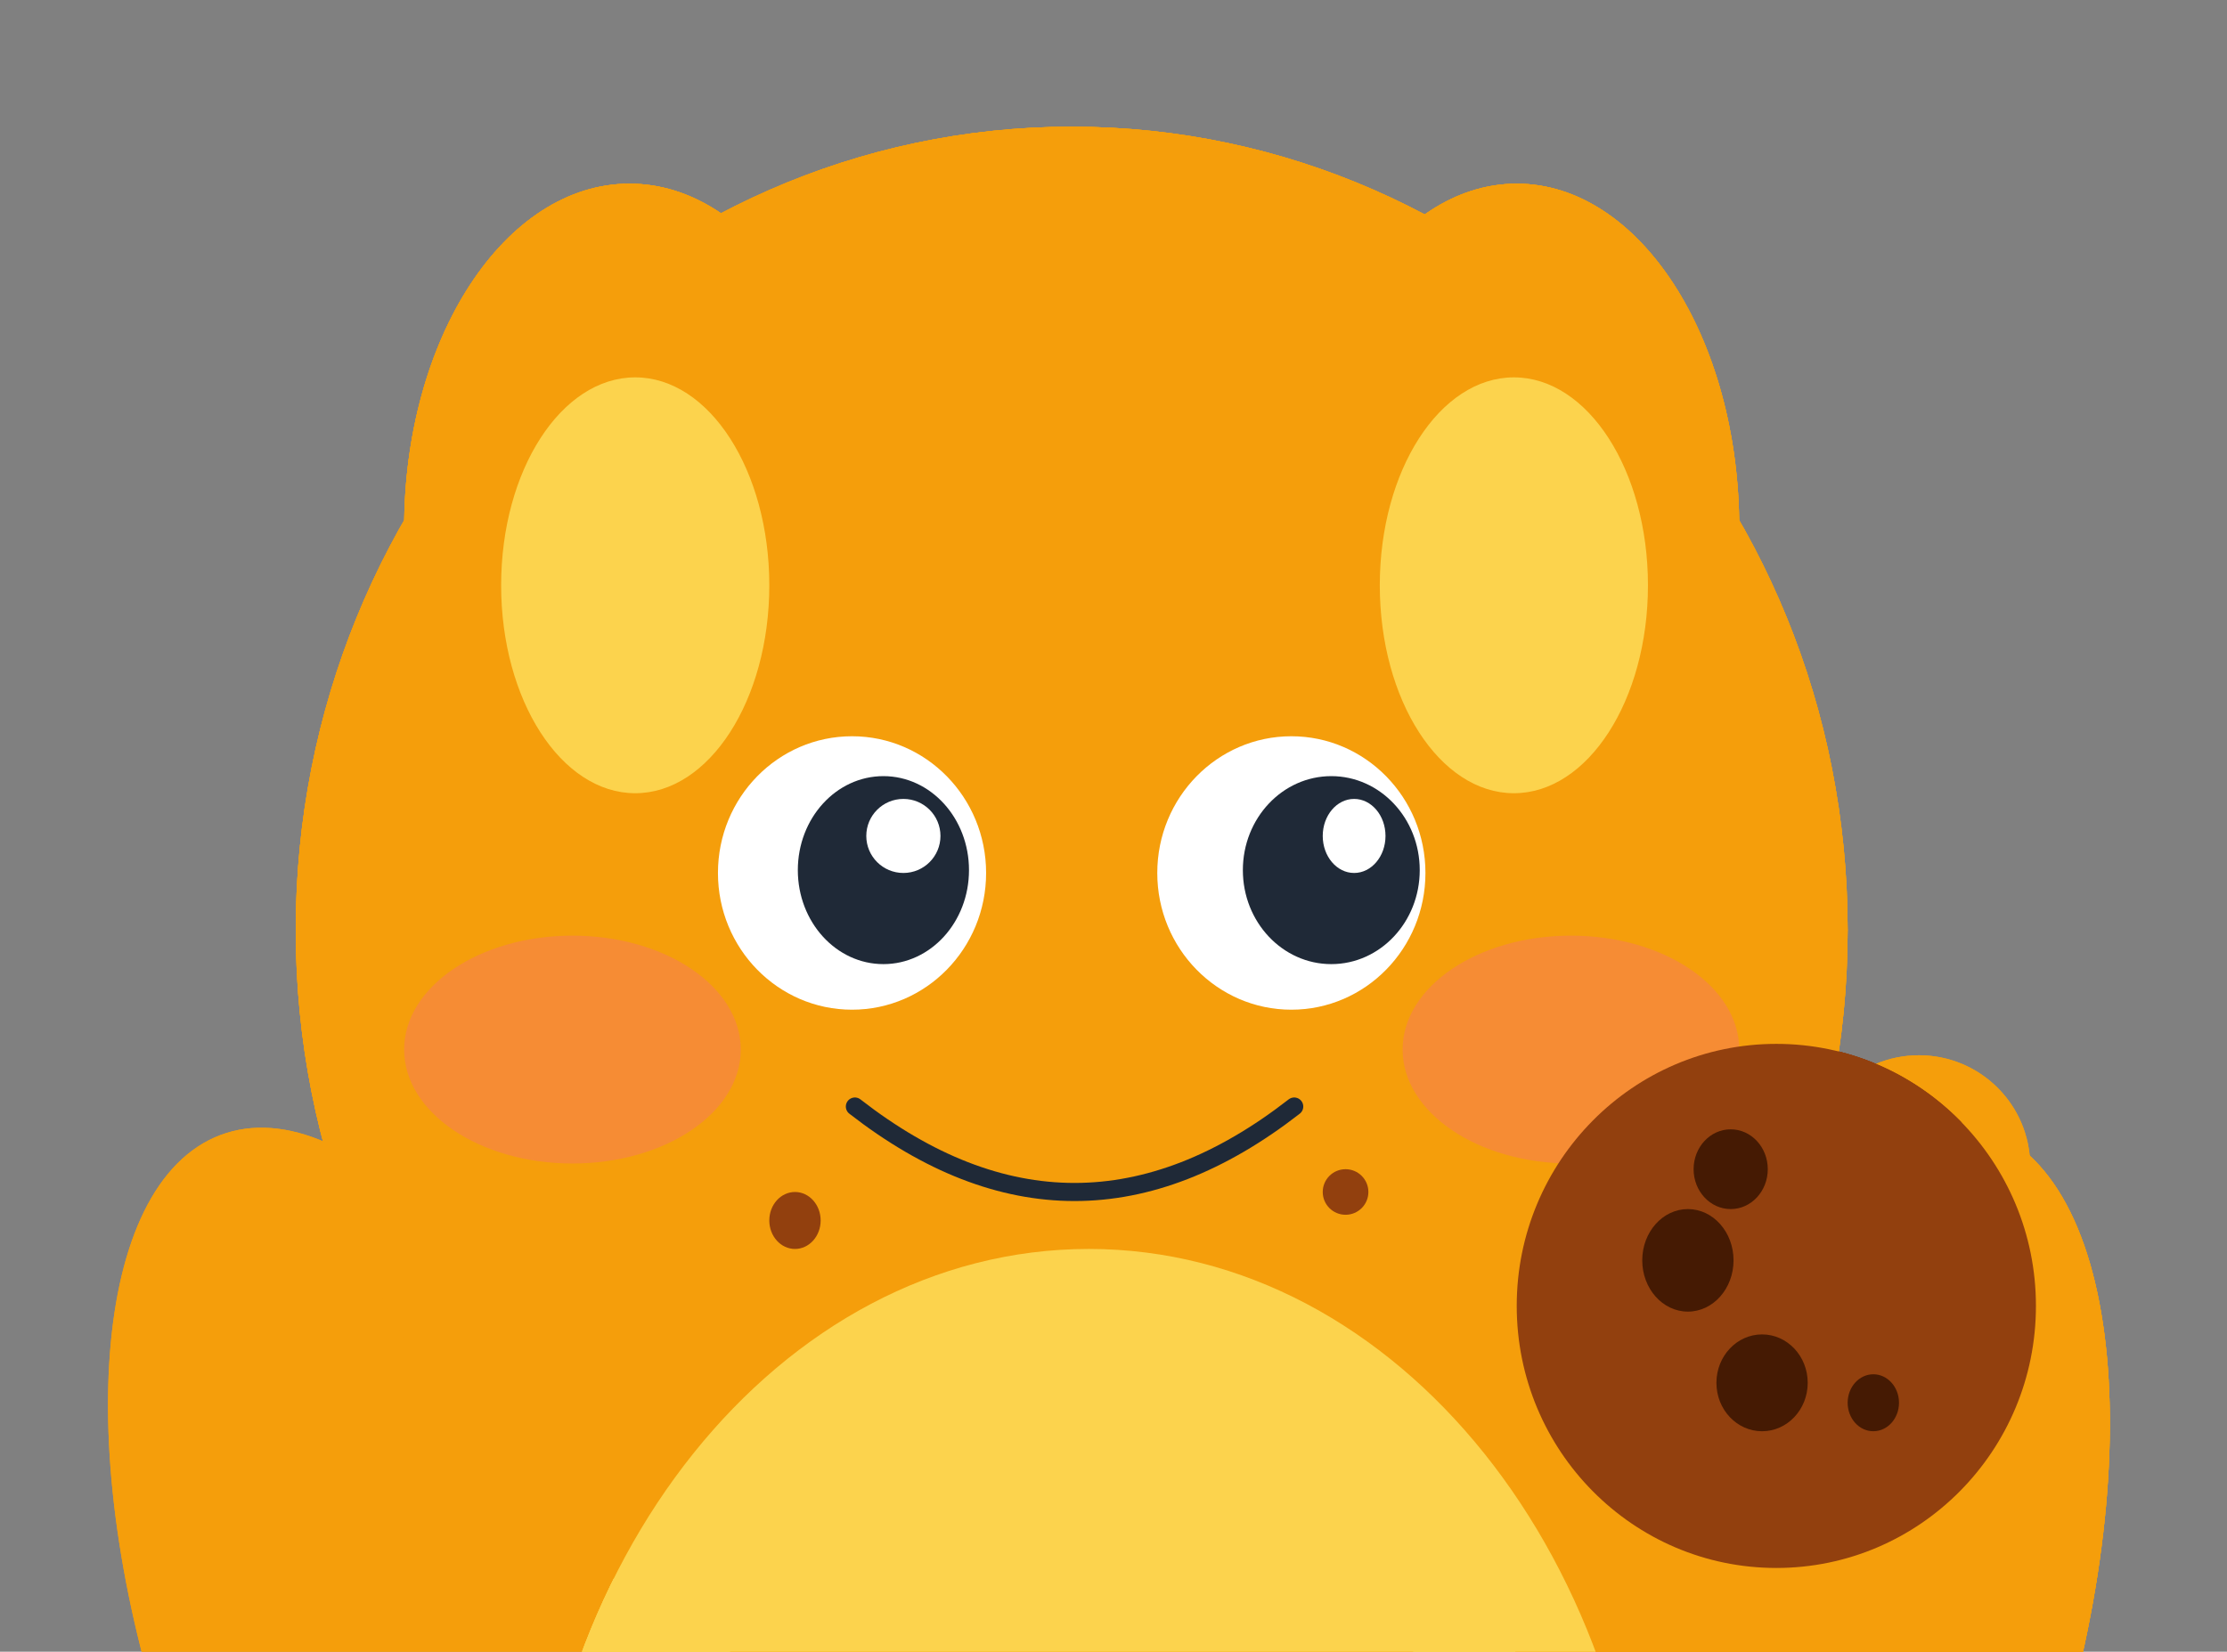 <svg width="492" height="365" viewBox="0 0 492 365" fill="none" xmlns="http://www.w3.org/2000/svg">
<rect x="0" y="0" width="492" height="365" fill="#808080" stroke="none"/>
<g clip-path="url(#clip0_2071_373)">
<path d="M236.764 383C331.441 383 408.193 303.531 408.193 205.5C408.193 107.469 331.441 28 236.764 28C142.087 28 65.335 107.469 65.335 205.5C65.335 303.531 142.087 383 236.764 383Z" fill="#F59E0B"/>
<path d="M139.075 192.913C166.573 192.913 188.865 158.814 188.865 116.751C188.865 74.688 166.573 40.59 139.075 40.59C111.577 40.59 89.285 74.688 89.285 116.751C89.285 158.814 111.577 192.913 139.075 192.913Z" fill="#F59E0B"/>
<path d="M335.083 192.913C362.234 192.913 384.243 158.814 384.243 116.751C384.243 74.688 362.234 40.59 335.083 40.59C307.933 40.59 285.924 74.688 285.924 116.751C285.924 158.814 307.933 192.913 335.083 192.913Z" fill="#F59E0B"/>
<path d="M140.336 175.288C156.695 175.288 169.958 154.716 169.958 129.339C169.958 103.963 156.695 83.391 140.336 83.391C123.976 83.391 110.714 103.963 110.714 129.339C110.714 154.716 123.976 175.288 140.336 175.288Z" fill="#FCD34D"/>
<path d="M334.453 175.288C350.813 175.288 364.075 154.716 364.075 129.339C364.075 103.963 350.813 83.391 334.453 83.391C318.094 83.391 304.832 103.963 304.832 129.339C304.832 154.716 318.094 175.288 334.453 175.288Z" fill="#FCD34D"/>
<path d="M188.235 223.125C204.594 223.125 217.856 209.598 217.856 192.912C217.856 176.226 204.594 162.699 188.235 162.699C171.875 162.699 158.613 176.226 158.613 192.912C158.613 209.598 171.875 223.125 188.235 223.125Z" fill="white"/>
<path d="M285.293 223.125C301.653 223.125 314.915 209.598 314.915 192.912C314.915 176.226 301.653 162.699 285.293 162.699C268.934 162.699 255.671 176.226 255.671 192.912C255.671 209.598 268.934 223.125 285.293 223.125Z" fill="white"/>
<path d="M195.167 213.054C205.61 213.054 214.075 203.755 214.075 192.283C214.075 180.811 205.61 171.512 195.167 171.512C184.725 171.512 176.26 180.811 176.26 192.283C176.26 203.755 184.725 213.054 195.167 213.054Z" fill="#1F2937"/>
<path d="M294.117 213.054C304.907 213.054 313.655 203.755 313.655 192.283C313.655 180.811 304.907 171.512 294.117 171.512C283.326 171.512 274.579 180.811 274.579 192.283C274.579 203.755 283.326 213.054 294.117 213.054Z" fill="#1F2937"/>
<path d="M199.579 192.912C204.104 192.912 207.772 189.249 207.772 184.729C207.772 180.21 204.104 176.547 199.579 176.547C195.054 176.547 191.386 180.21 191.386 184.729C191.386 189.249 195.054 192.912 199.579 192.912Z" fill="white"/>
<path d="M299.159 192.912C302.988 192.912 306.092 189.249 306.092 184.729C306.092 180.21 302.988 176.547 299.159 176.547C295.33 176.547 292.226 180.21 292.226 184.729C292.226 189.249 295.33 192.912 299.159 192.912Z" fill="white"/>
<path opacity="0.4" d="M126.47 257.114C147.007 257.114 163.655 245.842 163.655 231.937C163.655 218.032 147.007 206.76 126.47 206.76C105.933 206.76 89.285 218.032 89.285 231.937C89.285 245.842 105.933 257.114 126.47 257.114Z" fill="#F87171"/>
<path opacity="0.4" d="M347.058 257.114C367.595 257.114 384.243 245.842 384.243 231.937C384.243 218.032 367.595 206.76 347.058 206.76C326.522 206.76 309.874 218.032 309.874 231.937C309.874 245.842 326.522 257.114 347.058 257.114Z" fill="#F87171"/>
<path d="M348.654 507.367C379.817 519.148 425.31 470.971 450.264 399.761C475.218 328.551 470.184 261.273 439.02 249.492C407.856 237.711 362.364 285.888 337.41 357.098C312.455 428.308 317.49 495.586 348.654 507.367Z" fill="#F59E0B"/>
<path d="M392.436 346.493C424.112 346.493 449.789 320.567 449.789 288.586C449.789 256.604 424.112 230.678 392.436 230.678C360.761 230.678 335.083 256.604 335.083 288.586C335.083 320.567 360.761 346.493 392.436 346.493Z" fill="#92400E"/>
<path d="M131.492 487.091C160.044 476.297 164.656 414.658 141.793 349.415C118.931 284.173 77.251 240.033 48.698 250.827C20.146 261.621 15.534 323.261 38.397 388.503C61.259 453.746 102.939 497.885 131.492 487.091Z" fill="#F59E0B"/>
<path d="M423.949 282.291C437.524 282.291 448.529 271.301 448.529 257.743C448.529 244.186 437.524 233.195 423.949 233.195C410.374 233.195 399.369 244.186 399.369 257.743C399.369 271.301 410.374 282.291 423.949 282.291Z" fill="#F59E0B"/>
<path d="M188.865 244.525C221.218 269.703 253.571 269.703 285.924 244.525" stroke="#1F2937" stroke-width="4" stroke-linecap="round"/>
<path d="M382.352 267.185C386.877 267.185 390.546 263.239 390.546 258.373C390.546 253.506 386.877 249.561 382.352 249.561C377.827 249.561 374.159 253.506 374.159 258.373C374.159 263.239 377.827 267.185 382.352 267.185Z" fill="#451A03"/>
<path d="M151.68 262.15C154.116 262.15 156.092 259.614 156.092 256.485C156.092 253.357 154.116 250.82 151.68 250.82C149.243 250.82 147.268 253.357 147.268 256.485C147.268 259.614 149.243 262.15 151.68 262.15Z" fill="#92400E"/>
<path d="M297.268 268.444C300.053 268.444 302.31 266.19 302.31 263.409C302.31 260.627 300.053 258.373 297.268 258.373C294.483 258.373 292.226 260.627 292.226 263.409C292.226 266.19 294.483 268.444 297.268 268.444Z" fill="#92400E"/>
<path d="M175.63 275.997C178.762 275.997 181.302 273.179 181.302 269.703C181.302 266.226 178.762 263.408 175.63 263.408C172.497 263.408 169.958 266.226 169.958 269.703C169.958 273.179 172.497 275.997 175.63 275.997Z" fill="#92400E"/>
<path d="M372.898 289.845C378.468 289.845 382.983 284.773 382.983 278.515C382.983 272.258 378.468 267.186 372.898 267.186C367.329 267.186 362.814 272.258 362.814 278.515C362.814 284.773 367.329 289.845 372.898 289.845Z" fill="#451A03"/>
<path d="M240.546 584.418C308.769 584.418 364.075 515.375 364.075 430.207C364.075 345.039 308.769 275.996 240.546 275.996C172.322 275.996 117.016 345.039 117.016 430.207C117.016 515.375 172.322 584.418 240.546 584.418Z" fill="#FCD34D"/>
<path d="M408.823 293.62C413.348 293.62 417.016 289.675 417.016 284.808C417.016 279.941 413.348 275.996 408.823 275.996C404.298 275.996 400.629 279.941 400.629 284.808C400.629 289.675 404.298 293.62 408.823 293.62Z" fill="#451A03"/>
<path d="M389.285 316.282C394.854 316.282 399.369 311.491 399.369 305.581C399.369 299.672 394.854 294.881 389.285 294.881C383.716 294.881 379.201 299.672 379.201 305.581C379.201 311.491 383.716 316.282 389.285 316.282Z" fill="#451A03"/>
<path d="M413.865 316.28C416.998 316.28 419.537 313.462 419.537 309.986C419.537 306.509 416.998 303.691 413.865 303.691C410.732 303.691 408.193 306.509 408.193 309.986C408.193 313.462 410.732 316.28 413.865 316.28Z" fill="#451A03"/>
<path d="M236.764 383C331.441 383 408.193 303.531 408.193 205.5C408.193 107.469 331.441 28 236.764 28C142.087 28 65.335 107.469 65.335 205.5C65.335 303.531 142.087 383 236.764 383Z" fill="#F59E0B"/>
<path d="M139.075 192.913C166.573 192.913 188.865 158.814 188.865 116.751C188.865 74.688 166.573 40.59 139.075 40.59C111.577 40.59 89.285 74.688 89.285 116.751C89.285 158.814 111.577 192.913 139.075 192.913Z" fill="#F59E0B"/>
<path d="M335.083 192.913C362.234 192.913 384.243 158.814 384.243 116.751C384.243 74.688 362.234 40.59 335.083 40.59C307.933 40.59 285.924 74.688 285.924 116.751C285.924 158.814 307.933 192.913 335.083 192.913Z" fill="#F59E0B"/>
<path d="M140.336 175.288C156.695 175.288 169.958 154.716 169.958 129.339C169.958 103.963 156.695 83.391 140.336 83.391C123.976 83.391 110.714 103.963 110.714 129.339C110.714 154.716 123.976 175.288 140.336 175.288Z" fill="#FCD34D"/>
<path d="M334.453 175.288C350.813 175.288 364.075 154.716 364.075 129.339C364.075 103.963 350.813 83.391 334.453 83.391C318.094 83.391 304.832 103.963 304.832 129.339C304.832 154.716 318.094 175.288 334.453 175.288Z" fill="#FCD34D"/>
<path d="M188.235 223.125C204.594 223.125 217.856 209.598 217.856 192.912C217.856 176.226 204.594 162.699 188.235 162.699C171.875 162.699 158.613 176.226 158.613 192.912C158.613 209.598 171.875 223.125 188.235 223.125Z" fill="white"/>
<path d="M285.293 223.125C301.653 223.125 314.915 209.598 314.915 192.912C314.915 176.226 301.653 162.699 285.293 162.699C268.934 162.699 255.671 176.226 255.671 192.912C255.671 209.598 268.934 223.125 285.293 223.125Z" fill="white"/>
<path d="M195.167 213.054C205.61 213.054 214.075 203.755 214.075 192.283C214.075 180.811 205.61 171.512 195.167 171.512C184.725 171.512 176.26 180.811 176.26 192.283C176.26 203.755 184.725 213.054 195.167 213.054Z" fill="#1F2937"/>
<path d="M294.117 213.054C304.907 213.054 313.655 203.755 313.655 192.283C313.655 180.811 304.907 171.512 294.117 171.512C283.326 171.512 274.579 180.811 274.579 192.283C274.579 203.755 283.326 213.054 294.117 213.054Z" fill="#1F2937"/>
<path d="M199.579 192.912C204.104 192.912 207.772 189.249 207.772 184.729C207.772 180.21 204.104 176.547 199.579 176.547C195.054 176.547 191.386 180.21 191.386 184.729C191.386 189.249 195.054 192.912 199.579 192.912Z" fill="white"/>
<path d="M299.159 192.912C302.988 192.912 306.092 189.249 306.092 184.729C306.092 180.21 302.988 176.547 299.159 176.547C295.33 176.547 292.226 180.21 292.226 184.729C292.226 189.249 295.33 192.912 299.159 192.912Z" fill="white"/>
<path opacity="0.4" d="M126.47 257.114C147.007 257.114 163.655 245.842 163.655 231.937C163.655 218.032 147.007 206.76 126.47 206.76C105.933 206.76 89.285 218.032 89.285 231.937C89.285 245.842 105.933 257.114 126.47 257.114Z" fill="#F87171"/>
<path opacity="0.4" d="M347.058 257.114C367.595 257.114 384.243 245.842 384.243 231.937C384.243 218.032 367.595 206.76 347.058 206.76C326.522 206.76 309.874 218.032 309.874 231.937C309.874 245.842 326.522 257.114 347.058 257.114Z" fill="#F87171"/>
<path d="M348.654 507.367C379.817 519.148 425.31 470.971 450.264 399.761C475.218 328.551 470.184 261.273 439.02 249.492C407.856 237.711 362.364 285.888 337.41 357.098C312.455 428.308 317.49 495.586 348.654 507.367Z" fill="#F59E0B"/>
<path d="M392.436 346.493C424.112 346.493 449.789 320.567 449.789 288.586C449.789 256.604 424.112 230.678 392.436 230.678C360.761 230.678 335.083 256.604 335.083 288.586C335.083 320.567 360.761 346.493 392.436 346.493Z" fill="#92400E"/>
<path d="M131.492 487.091C160.044 476.297 164.656 414.658 141.793 349.415C118.931 284.173 77.251 240.033 48.698 250.827C20.146 261.621 15.534 323.261 38.397 388.503C61.259 453.746 102.939 497.885 131.492 487.091Z" fill="#F59E0B"/>
<path d="M423.949 282.291C437.524 282.291 448.529 271.301 448.529 257.743C448.529 244.186 437.524 233.195 423.949 233.195C410.374 233.195 399.369 244.186 399.369 257.743C399.369 271.301 410.374 282.291 423.949 282.291Z" fill="#F59E0B"/>
<path d="M188.865 244.525C221.218 269.703 253.571 269.703 285.924 244.525" stroke="#1F2937" stroke-width="4" stroke-linecap="round"/>
<path d="M382.352 267.185C386.877 267.185 390.546 263.239 390.546 258.373C390.546 253.506 386.877 249.561 382.352 249.561C377.827 249.561 374.159 253.506 374.159 258.373C374.159 263.239 377.827 267.185 382.352 267.185Z" fill="#451A03"/>
<path d="M151.68 262.15C154.116 262.15 156.092 259.614 156.092 256.485C156.092 253.357 154.116 250.82 151.68 250.82C149.243 250.82 147.268 253.357 147.268 256.485C147.268 259.614 149.243 262.15 151.68 262.15Z" fill="#92400E"/>
<path d="M297.268 268.444C300.053 268.444 302.31 266.19 302.31 263.409C302.31 260.627 300.053 258.373 297.268 258.373C294.483 258.373 292.226 260.627 292.226 263.409C292.226 266.19 294.483 268.444 297.268 268.444Z" fill="#92400E"/>
<path d="M175.63 275.997C178.762 275.997 181.302 273.179 181.302 269.703C181.302 266.226 178.762 263.408 175.63 263.408C172.497 263.408 169.958 266.226 169.958 269.703C169.958 273.179 172.497 275.997 175.63 275.997Z" fill="#92400E"/>
<path d="M372.898 289.845C378.468 289.845 382.983 284.773 382.983 278.515C382.983 272.258 378.468 267.186 372.898 267.186C367.329 267.186 362.814 272.258 362.814 278.515C362.814 284.773 367.329 289.845 372.898 289.845Z" fill="#451A03"/>
<path d="M240.546 584.418C308.769 584.418 364.075 515.375 364.075 430.207C364.075 345.039 308.769 275.996 240.546 275.996C172.322 275.996 117.016 345.039 117.016 430.207C117.016 515.375 172.322 584.418 240.546 584.418Z" fill="#FCD34D"/>
<path d="M408.823 293.62C413.348 293.62 417.016 289.675 417.016 284.808C417.016 279.941 413.348 275.996 408.823 275.996C404.298 275.996 400.629 279.941 400.629 284.808C400.629 289.675 404.298 293.62 408.823 293.62Z" fill="#451A03"/>
<path d="M389.285 316.282C394.854 316.282 399.369 311.491 399.369 305.581C399.369 299.672 394.854 294.881 389.285 294.881C383.716 294.881 379.201 299.672 379.201 305.581C379.201 311.491 383.716 316.282 389.285 316.282Z" fill="#451A03"/>
<path d="M236.764 383C331.441 383 408.193 303.531 408.193 205.5C408.193 107.469 331.441 28 236.764 28C142.087 28 65.335 107.469 65.335 205.5C65.335 303.531 142.087 383 236.764 383Z" fill="#F59E0B"/>
<path d="M139.075 192.913C166.573 192.913 188.865 158.814 188.865 116.751C188.865 74.688 166.573 40.59 139.075 40.59C111.577 40.59 89.285 74.688 89.285 116.751C89.285 158.814 111.577 192.913 139.075 192.913Z" fill="#F59E0B"/>
<path d="M335.083 192.913C362.234 192.913 384.243 158.814 384.243 116.751C384.243 74.688 362.234 40.59 335.083 40.59C307.933 40.59 285.924 74.688 285.924 116.751C285.924 158.814 307.933 192.913 335.083 192.913Z" fill="#F59E0B"/>
<path d="M140.336 175.288C156.695 175.288 169.958 154.716 169.958 129.339C169.958 103.963 156.695 83.391 140.336 83.391C123.976 83.391 110.714 103.963 110.714 129.339C110.714 154.716 123.976 175.288 140.336 175.288Z" fill="#FCD34D"/>
<path d="M334.453 175.288C350.813 175.288 364.075 154.716 364.075 129.339C364.075 103.963 350.813 83.391 334.453 83.391C318.094 83.391 304.832 103.963 304.832 129.339C304.832 154.716 318.094 175.288 334.453 175.288Z" fill="#FCD34D"/>
<path d="M188.235 223.125C204.594 223.125 217.856 209.598 217.856 192.912C217.856 176.226 204.594 162.699 188.235 162.699C171.875 162.699 158.613 176.226 158.613 192.912C158.613 209.598 171.875 223.125 188.235 223.125Z" fill="white"/>
<path d="M285.293 223.125C301.653 223.125 314.915 209.598 314.915 192.912C314.915 176.226 301.653 162.699 285.293 162.699C268.934 162.699 255.671 176.226 255.671 192.912C255.671 209.598 268.934 223.125 285.293 223.125Z" fill="white"/>
<path d="M195.167 213.054C205.61 213.054 214.075 203.755 214.075 192.283C214.075 180.811 205.61 171.512 195.167 171.512C184.725 171.512 176.26 180.811 176.26 192.283C176.26 203.755 184.725 213.054 195.167 213.054Z" fill="#1F2937"/>
<path d="M294.117 213.054C304.907 213.054 313.655 203.755 313.655 192.283C313.655 180.811 304.907 171.512 294.117 171.512C283.326 171.512 274.579 180.811 274.579 192.283C274.579 203.755 283.326 213.054 294.117 213.054Z" fill="#1F2937"/>
<path d="M199.579 192.912C204.104 192.912 207.772 189.249 207.772 184.729C207.772 180.21 204.104 176.547 199.579 176.547C195.054 176.547 191.386 180.21 191.386 184.729C191.386 189.249 195.054 192.912 199.579 192.912Z" fill="white"/>
<path d="M299.159 192.912C302.988 192.912 306.092 189.249 306.092 184.729C306.092 180.21 302.988 176.547 299.159 176.547C295.33 176.547 292.226 180.21 292.226 184.729C292.226 189.249 295.33 192.912 299.159 192.912Z" fill="white"/>
<path opacity="0.4" d="M126.47 257.114C147.007 257.114 163.655 245.842 163.655 231.937C163.655 218.032 147.007 206.76 126.47 206.76C105.933 206.76 89.285 218.032 89.285 231.937C89.285 245.842 105.933 257.114 126.47 257.114Z" fill="#F87171"/>
<path opacity="0.4" d="M347.058 257.114C367.595 257.114 384.243 245.842 384.243 231.937C384.243 218.032 367.595 206.76 347.058 206.76C326.522 206.76 309.874 218.032 309.874 231.937C309.874 245.842 326.522 257.114 347.058 257.114Z" fill="#F87171"/>
<path d="M348.654 507.367C379.817 519.148 425.31 470.971 450.264 399.761C475.218 328.551 470.184 261.273 439.02 249.492C407.856 237.711 362.364 285.888 337.41 357.098C312.455 428.308 317.49 495.586 348.654 507.367Z" fill="#F59E0B"/>
<path d="M392.436 346.493C424.112 346.493 449.789 320.567 449.789 288.586C449.789 256.604 424.112 230.678 392.436 230.678C360.761 230.678 335.083 256.604 335.083 288.586C335.083 320.567 360.761 346.493 392.436 346.493Z" fill="#92400E"/>
<path d="M188.865 244.525C221.218 269.703 253.571 269.703 285.924 244.525" stroke="#1F2937" stroke-width="4" stroke-linecap="round"/>
<path d="M382.352 267.185C386.877 267.185 390.546 263.239 390.546 258.373C390.546 253.506 386.877 249.561 382.352 249.561C377.827 249.561 374.159 253.506 374.159 258.373C374.159 263.239 377.827 267.185 382.352 267.185Z" fill="#451A03"/>
<path d="M297.268 268.444C300.053 268.444 302.31 266.19 302.31 263.409C302.31 260.627 300.053 258.373 297.268 258.373C294.483 258.373 292.226 260.627 292.226 263.409C292.226 266.19 294.483 268.444 297.268 268.444Z" fill="#92400E"/>
<path d="M175.63 275.997C178.762 275.997 181.302 273.179 181.302 269.703C181.302 266.226 178.762 263.408 175.63 263.408C172.497 263.408 169.958 266.226 169.958 269.703C169.958 273.179 172.497 275.997 175.63 275.997Z" fill="#92400E"/>
<path d="M372.898 289.845C378.468 289.845 382.983 284.773 382.983 278.515C382.983 272.258 378.468 267.186 372.898 267.186C367.329 267.186 362.814 272.258 362.814 278.515C362.814 284.773 367.329 289.845 372.898 289.845Z" fill="#451A03"/>
<path d="M240.546 584.418C308.769 584.418 364.075 515.375 364.075 430.207C364.075 345.039 308.769 275.996 240.546 275.996C172.322 275.996 117.016 345.039 117.016 430.207C117.016 515.375 172.322 584.418 240.546 584.418Z" fill="#FCD34D"/>
<path d="M389.285 316.282C394.854 316.282 399.369 311.491 399.369 305.581C399.369 299.672 394.854 294.881 389.285 294.881C383.716 294.881 379.201 299.672 379.201 305.581C379.201 311.491 383.716 316.282 389.285 316.282Z" fill="#451A03"/>
<path d="M236.764 383C331.441 383 408.193 303.531 408.193 205.5C408.193 107.469 331.441 28 236.764 28C142.087 28 65.335 107.469 65.335 205.5C65.335 303.531 142.087 383 236.764 383Z" fill="#F59E0B"/>
<path d="M139.075 192.913C166.573 192.913 188.865 158.814 188.865 116.751C188.865 74.688 166.573 40.59 139.075 40.59C111.577 40.59 89.285 74.688 89.285 116.751C89.285 158.814 111.577 192.913 139.075 192.913Z" fill="#F59E0B"/>
<path d="M335.083 192.913C362.234 192.913 384.243 158.814 384.243 116.751C384.243 74.688 362.234 40.59 335.083 40.59C307.933 40.59 285.924 74.688 285.924 116.751C285.924 158.814 307.933 192.913 335.083 192.913Z" fill="#F59E0B"/>
<path d="M140.336 175.288C156.695 175.288 169.958 154.716 169.958 129.339C169.958 103.963 156.695 83.391 140.336 83.391C123.976 83.391 110.714 103.963 110.714 129.339C110.714 154.716 123.976 175.288 140.336 175.288Z" fill="#FCD34D"/>
<path d="M334.453 175.288C350.813 175.288 364.075 154.716 364.075 129.339C364.075 103.963 350.813 83.391 334.453 83.391C318.094 83.391 304.832 103.963 304.832 129.339C304.832 154.716 318.094 175.288 334.453 175.288Z" fill="#FCD34D"/>
<path d="M188.235 223.125C204.594 223.125 217.856 209.598 217.856 192.912C217.856 176.226 204.594 162.699 188.235 162.699C171.875 162.699 158.613 176.226 158.613 192.912C158.613 209.598 171.875 223.125 188.235 223.125Z" fill="white"/>
<path d="M285.293 223.125C301.653 223.125 314.915 209.598 314.915 192.912C314.915 176.226 301.653 162.699 285.293 162.699C268.934 162.699 255.671 176.226 255.671 192.912C255.671 209.598 268.934 223.125 285.293 223.125Z" fill="white"/>
<path d="M195.167 213.054C205.61 213.054 214.075 203.755 214.075 192.283C214.075 180.811 205.61 171.512 195.167 171.512C184.725 171.512 176.26 180.811 176.26 192.283C176.26 203.755 184.725 213.054 195.167 213.054Z" fill="#1F2937"/>
<path d="M294.117 213.054C304.907 213.054 313.655 203.755 313.655 192.283C313.655 180.811 304.907 171.512 294.117 171.512C283.326 171.512 274.579 180.811 274.579 192.283C274.579 203.755 283.326 213.054 294.117 213.054Z" fill="#1F2937"/>
<path d="M199.579 192.912C204.104 192.912 207.772 189.249 207.772 184.729C207.772 180.21 204.104 176.547 199.579 176.547C195.054 176.547 191.386 180.21 191.386 184.729C191.386 189.249 195.054 192.912 199.579 192.912Z" fill="white"/>
<path d="M299.159 192.912C302.988 192.912 306.092 189.249 306.092 184.729C306.092 180.21 302.988 176.547 299.159 176.547C295.33 176.547 292.226 180.21 292.226 184.729C292.226 189.249 295.33 192.912 299.159 192.912Z" fill="white"/>
<path opacity="0.4" d="M126.47 257.114C147.007 257.114 163.655 245.842 163.655 231.937C163.655 218.032 147.007 206.76 126.47 206.76C105.933 206.76 89.285 218.032 89.285 231.937C89.285 245.842 105.933 257.114 126.47 257.114Z" fill="#F87171"/>
<path opacity="0.4" d="M347.058 257.114C367.595 257.114 384.243 245.842 384.243 231.937C384.243 218.032 367.595 206.76 347.058 206.76C326.522 206.76 309.874 218.032 309.874 231.937C309.874 245.842 326.522 257.114 347.058 257.114Z" fill="#F87171"/>
<path d="M348.654 507.367C379.817 519.148 425.31 470.971 450.264 399.761C475.218 328.551 470.184 261.273 439.02 249.492C407.856 237.711 362.364 285.888 337.41 357.098C312.455 428.308 317.49 495.586 348.654 507.367Z" fill="#F59E0B"/>
<path d="M392.436 346.493C424.112 346.493 449.789 320.567 449.789 288.586C449.789 256.604 424.112 230.678 392.436 230.678C360.761 230.678 335.083 256.604 335.083 288.586C335.083 320.567 360.761 346.493 392.436 346.493Z" fill="#92400E"/>
<path d="M188.865 244.525C221.218 269.703 253.571 269.703 285.924 244.525" stroke="#1F2937" stroke-width="4" stroke-linecap="round"/>
<path d="M382.352 267.185C386.877 267.185 390.546 263.239 390.546 258.373C390.546 253.506 386.877 249.561 382.352 249.561C377.827 249.561 374.159 253.506 374.159 258.373C374.159 263.239 377.827 267.185 382.352 267.185Z" fill="#451A03"/>
<path d="M297.268 268.444C300.053 268.444 302.31 266.19 302.31 263.409C302.31 260.627 300.053 258.373 297.268 258.373C294.483 258.373 292.226 260.627 292.226 263.409C292.226 266.19 294.483 268.444 297.268 268.444Z" fill="#92400E"/>
<path d="M175.63 275.997C178.762 275.997 181.302 273.179 181.302 269.703C181.302 266.226 178.762 263.408 175.63 263.408C172.497 263.408 169.958 266.226 169.958 269.703C169.958 273.179 172.497 275.997 175.63 275.997Z" fill="#92400E"/>
<path d="M372.898 289.845C378.468 289.845 382.983 284.773 382.983 278.515C382.983 272.258 378.468 267.186 372.898 267.186C367.329 267.186 362.814 272.258 362.814 278.515C362.814 284.773 367.329 289.845 372.898 289.845Z" fill="#451A03"/>
<path d="M240.546 584.418C308.769 584.418 364.075 515.375 364.075 430.207C364.075 345.039 308.769 275.996 240.546 275.996C172.322 275.996 117.016 345.039 117.016 430.207C117.016 515.375 172.322 584.418 240.546 584.418Z" fill="#FCD34D"/>
<path d="M389.285 316.282C394.854 316.282 399.369 311.491 399.369 305.581C399.369 299.672 394.854 294.881 389.285 294.881C383.716 294.881 379.201 299.672 379.201 305.581C379.201 311.491 383.716 316.282 389.285 316.282Z" fill="#451A03"/>
<path d="M413.865 316.28C416.998 316.28 419.537 313.462 419.537 309.986C419.537 306.509 416.998 303.691 413.865 303.691C410.732 303.691 408.193 306.509 408.193 309.986C408.193 313.462 410.732 316.28 413.865 316.28Z" fill="#451A03"/>
</g>
<defs>
<clipPath id="clip0_2071_373">
<rect width="492" height="365" fill="white"/>
</clipPath>
</defs>
</svg>
